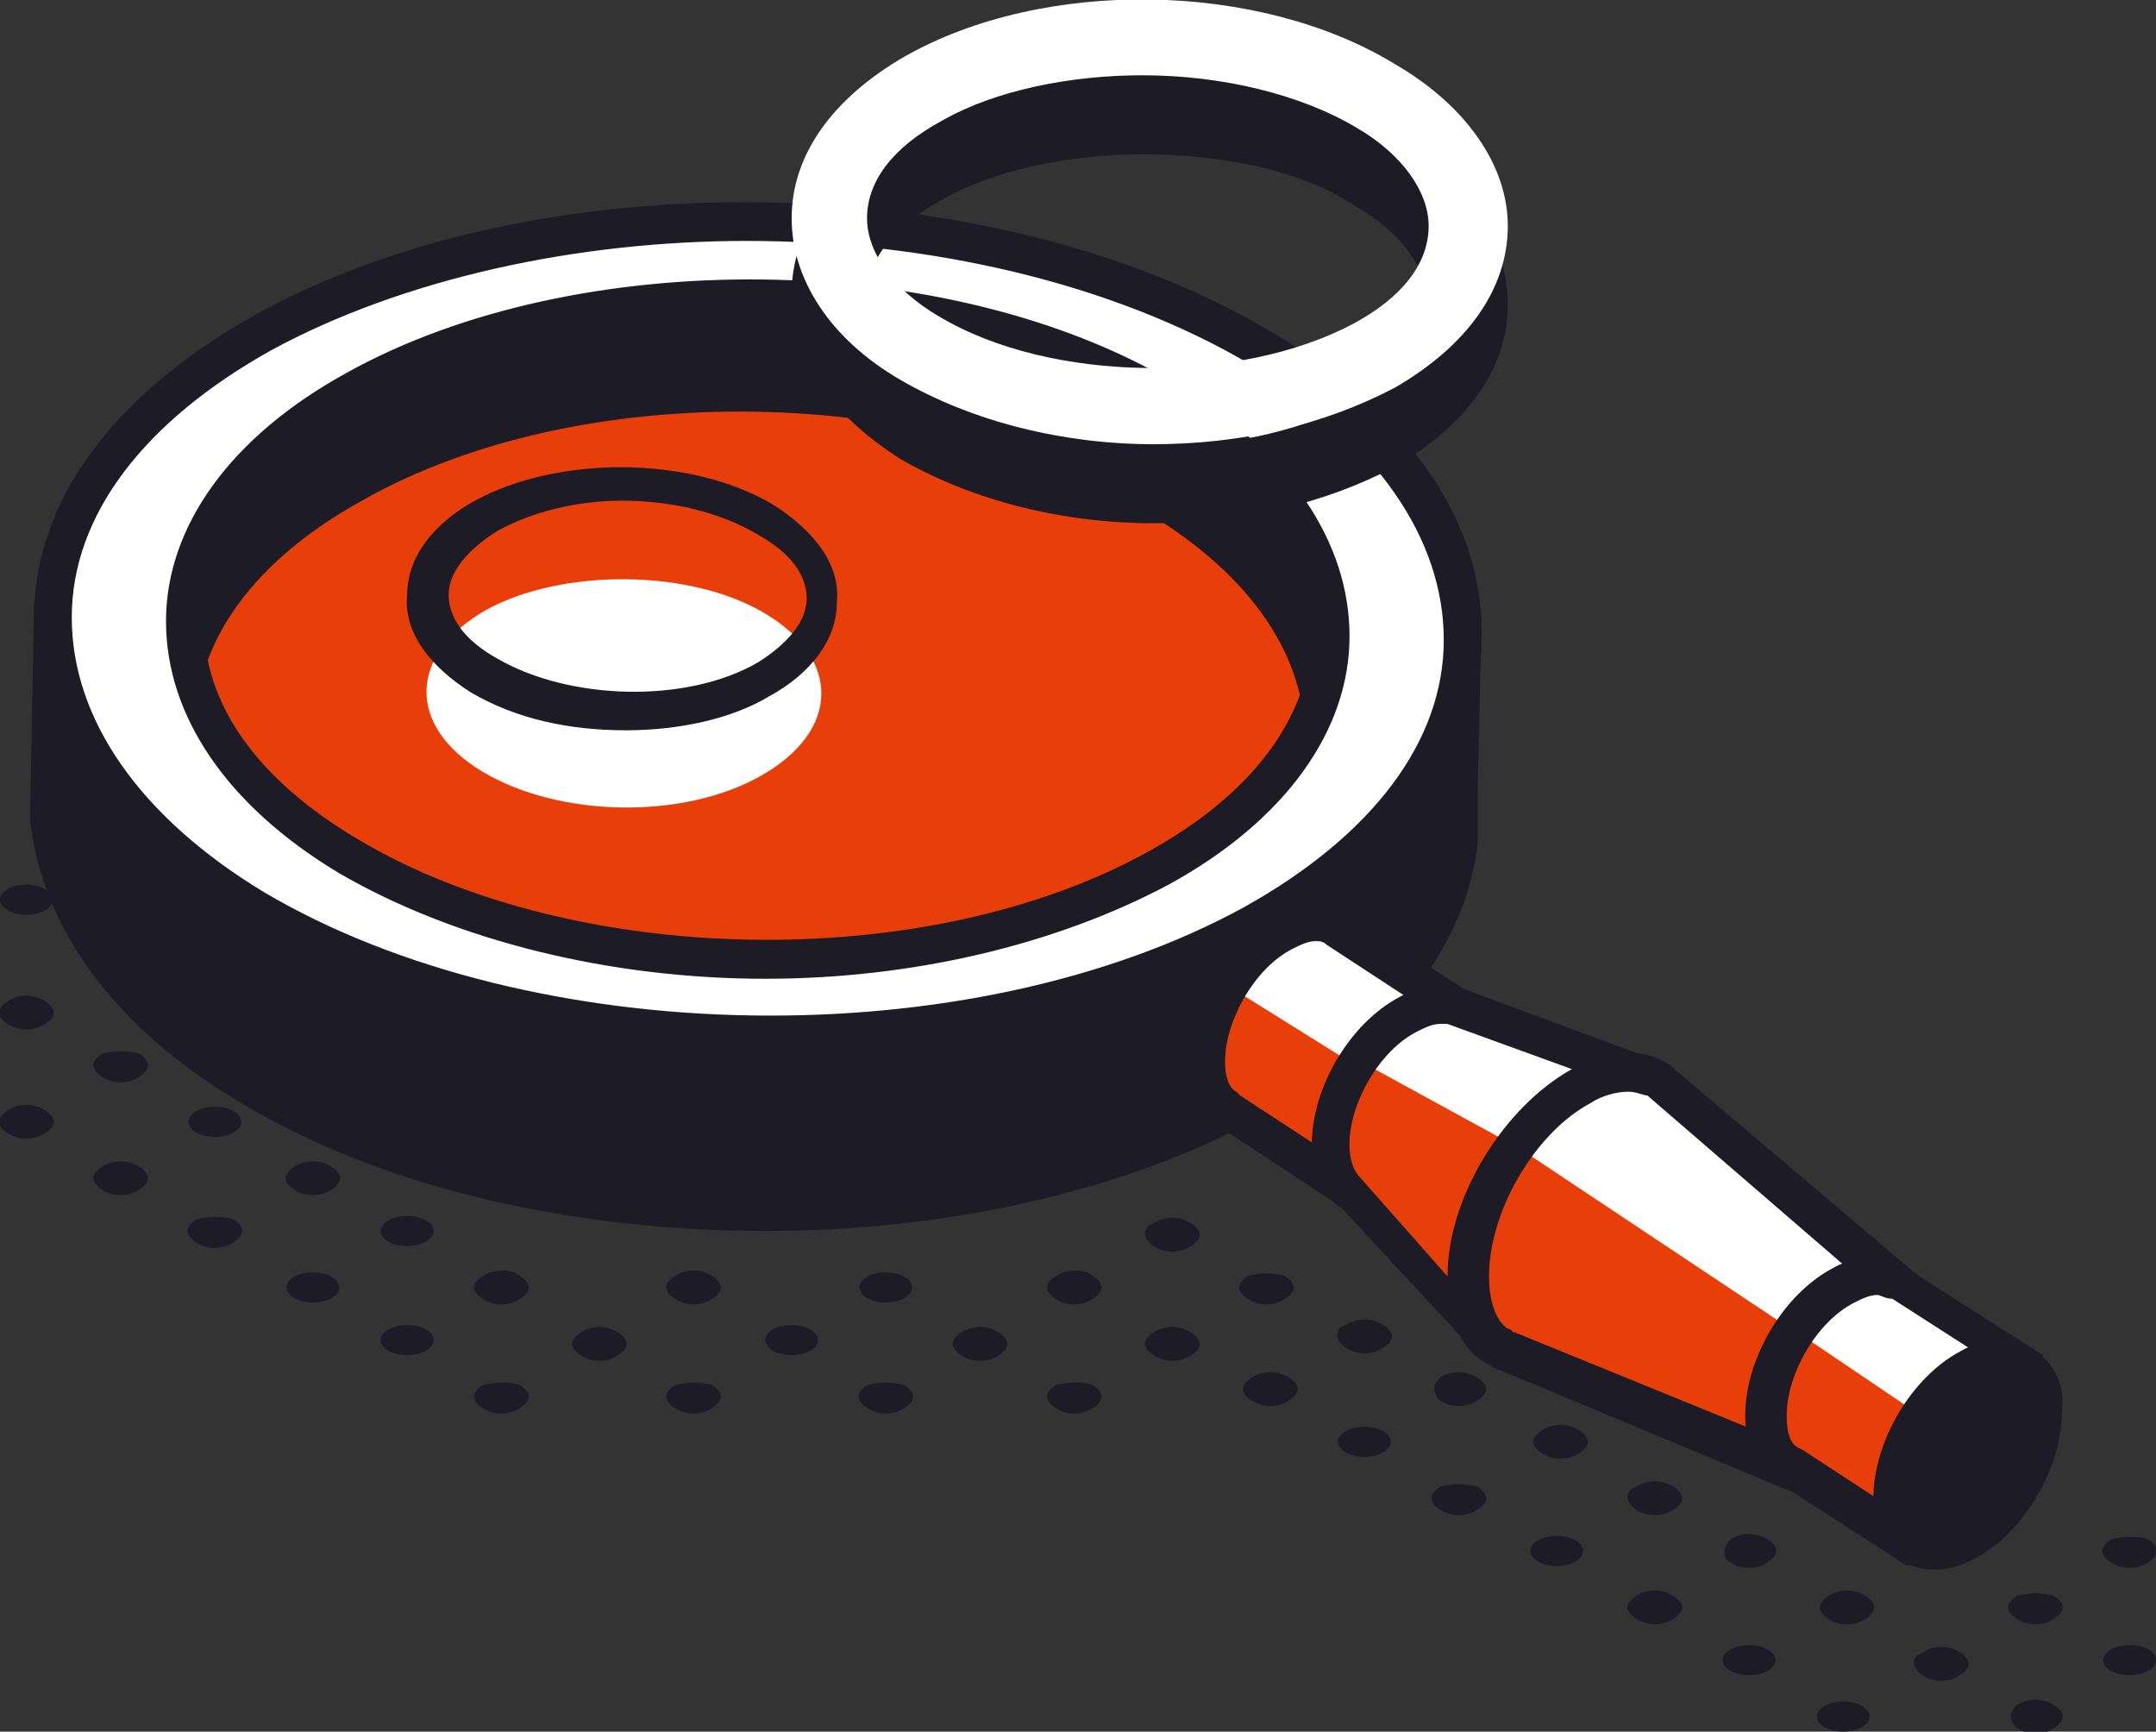 <?xml version="1.0" encoding="UTF-8"?> <svg xmlns="http://www.w3.org/2000/svg" width="66" height="53" viewBox="0 0 66 53" fill="none"><rect x="0" y="0" width="66" height="53" fill="#333333" stroke="none"/> <g clip-path="url(#clip0_22_780)"> <path d="M44.656 24.311L44.772 19.702H42.695C42.695 19.702 42.695 19.702 42.695 19.587L40.964 24.426H40.272L38.541 26.73L30.925 29.726L20.425 30.763L12.695 29.496L5.656 23.504C5.656 23.274 5.772 23.044 5.772 22.928L3.695 19.011C3.695 19.011 3.695 19.126 3.579 19.126H1.502L1.387 24.311C1.387 24.426 1.387 24.426 1.387 24.541V24.772V25.117C1.618 28.113 3.695 30.994 7.502 33.298C15.81 38.252 29.541 38.483 38.079 33.759C42.002 31.57 44.195 28.689 44.425 25.809V25.694C44.656 25.002 44.656 24.772 44.656 24.311Z" fill="#1D1B25"></path> <path d="M23.426 37.676C17.657 37.676 11.772 36.409 7.387 33.759C3.464 31.454 1.272 28.343 0.926 25.117V24.772L1.041 18.435H3.349L3.695 17.974L4.157 18.665L6.349 22.813V23.044C6.349 23.159 6.349 23.159 6.349 23.274L13.041 28.92L20.426 30.187L30.81 29.15L38.195 26.27L40.041 23.85H40.618L42.464 18.435L43.041 19.126H45.349L45.233 24.311C45.233 24.772 45.233 25.002 45.233 25.694V25.809C44.887 29.035 42.464 32.031 38.541 34.22C34.272 36.524 28.849 37.676 23.426 37.676ZM2.195 19.587L2.08 24.657V25.002C2.31 27.883 4.387 30.648 7.964 32.722C16.157 37.561 29.541 37.791 37.964 33.183C41.541 31.224 43.733 28.459 44.08 25.578V25.463C44.08 24.887 44.08 24.657 44.08 24.311L44.195 20.278H43.041L41.426 25.002H40.618L39.003 27.191L31.157 30.302L20.541 31.339L12.464 29.956L4.964 23.62L5.08 23.274C5.08 23.159 5.08 23.044 5.195 22.813L3.464 19.702L2.195 19.587Z" fill="#1D1B25"></path> <path d="M3.23 19.587C4.038 20.739 4.961 22.007 5.769 23.044C6.23 20.97 7.961 18.896 10.846 17.283C17.769 13.481 28.846 13.596 35.654 17.628C38.423 19.241 40.038 21.315 40.5 23.505L42.807 19.818C42.577 19.472 42.346 19.241 42.115 18.896C42.577 19.126 43.038 19.241 43.154 19.357C42.346 18.665 36.923 10.831 36.923 10.831L24.461 7.72L12.807 9.218L5.192 15.324L4.615 17.859L3.807 18.089C3.115 18.665 3.692 19.011 3.23 19.587Z" fill="#1D1B25"></path> <path d="M40.154 25.002L39.808 23.62C39.347 21.546 37.731 19.702 35.193 18.204C28.616 14.287 17.77 14.057 10.962 17.859C8.308 19.357 6.693 21.2 6.231 23.274L5.885 24.541L5.193 23.504C4.385 22.468 3.462 21.085 2.654 20.048L2.539 19.587L2.77 19.241C2.885 19.126 2.885 19.011 2.885 18.896C2.885 18.55 2.885 18.089 3.462 17.628L3.693 17.513L4.27 17.283L4.731 14.978L12.578 8.641L24.462 7.144L37.27 10.37L37.385 10.6C39.462 13.596 43.039 18.55 43.501 19.126L43.847 19.472L43.501 19.933L40.154 25.002ZM22.731 14.057C27.462 14.057 32.193 15.094 35.77 17.283C38.078 18.665 39.693 20.394 40.501 22.237L42.001 19.933C41.885 19.702 41.654 19.587 41.539 19.357L39.693 17.283L41.193 17.974C39.578 15.785 37.154 12.328 36.578 11.407L24.347 8.296L12.924 9.794L5.539 15.67L4.962 18.204L3.924 18.55C3.808 18.665 3.808 18.665 3.808 18.896C3.808 19.126 3.808 19.357 3.693 19.587C4.27 20.278 4.847 21.085 5.308 21.891C6.116 19.933 7.847 18.204 10.27 16.822C13.962 14.978 18.347 14.057 22.731 14.057Z" fill="#1D1B25"></path> <path d="M41.426 36.524L44.657 30.878L40.849 28.459C40.849 28.459 40.849 28.459 40.733 28.459C40.272 28.228 39.695 28.228 39.118 28.574C37.849 29.265 36.81 31.109 36.695 32.491C36.695 33.183 36.926 33.644 37.157 33.874C37.272 33.874 37.272 33.989 37.387 33.989L41.426 36.524Z" fill="#E83E0A"></path> <path d="M35.08 15.67C41.657 19.587 41.541 25.809 34.849 29.496C28.157 33.183 17.426 33.067 10.849 29.15C4.272 25.233 4.387 19.011 11.08 15.324C17.772 11.522 28.503 11.752 35.08 15.67Z" fill="#E83E0A"></path> <path d="M8.081 10.255C-0.457 14.978 -0.572 22.813 7.735 27.883C16.043 32.837 29.774 33.068 38.312 28.344C46.851 23.62 46.966 15.785 38.543 10.715C30.12 5.646 16.505 5.531 8.081 10.255ZM35.428 26.615C28.505 30.418 17.428 30.302 10.62 26.27C3.812 22.237 3.928 15.785 10.851 11.983C17.774 8.181 28.851 8.296 35.658 12.328C42.466 16.361 42.351 22.698 35.428 26.615Z" fill="white"></path> <path d="M23.543 32.261C17.774 32.261 11.889 30.994 7.505 28.343C3.236 25.809 0.928 22.468 1.043 18.896C1.043 15.324 3.466 12.098 7.736 9.678C16.389 4.839 30.351 5.07 38.889 10.139C43.159 12.674 45.466 16.015 45.351 19.587C45.351 23.159 42.928 26.385 38.659 28.804C34.389 31.109 28.966 32.261 23.543 32.261ZM22.851 7.374C17.659 7.374 12.351 8.526 8.312 10.715C4.389 12.904 2.197 15.785 2.197 18.896C2.197 22.007 4.274 25.002 8.082 27.307C16.274 32.146 29.659 32.376 38.082 27.767C42.005 25.578 44.197 22.698 44.197 19.587C44.197 16.476 42.12 13.48 38.312 11.176C34.043 8.641 28.389 7.374 22.851 7.374ZM23.428 29.957C18.697 29.957 13.966 28.804 10.389 26.73C6.928 24.657 5.082 21.891 5.082 19.011C5.082 16.131 7.043 13.365 10.62 11.407C17.659 7.489 29.082 7.604 36.005 11.752C39.466 13.826 41.312 16.591 41.312 19.472C41.312 22.352 39.351 25.117 35.774 27.076C32.312 28.92 27.928 29.957 23.428 29.957ZM22.851 9.678C18.582 9.678 14.428 10.6 11.197 12.444C8.082 14.172 6.351 16.476 6.236 19.011C6.236 21.546 7.851 23.85 10.966 25.694C17.543 29.611 28.389 29.841 35.197 26.039C38.312 24.311 40.043 22.007 40.159 19.472C40.159 16.937 38.543 14.633 35.428 12.789C31.966 10.715 27.351 9.678 22.851 9.678Z" fill="#1D1B25"></path> <path d="M23.426 18.78C25.734 20.163 25.734 22.352 23.311 23.735C20.888 25.117 17.08 25.002 14.773 23.62C12.465 22.237 12.465 20.048 14.888 18.665C17.196 17.398 21.119 17.398 23.426 18.78Z" fill="white"></path> <path d="M19.157 22.352C17.426 22.352 15.811 22.007 14.426 21.2C13.157 20.394 12.349 19.357 12.464 18.204C12.464 17.052 13.272 16.015 14.541 15.324C17.08 13.941 21.118 13.941 23.657 15.439C24.926 16.246 25.734 17.283 25.618 18.435C25.618 19.587 24.811 20.624 23.541 21.315C22.388 22.007 20.772 22.352 19.157 22.352ZM19.041 15.324C17.657 15.324 16.272 15.67 15.234 16.246C14.311 16.822 13.734 17.513 13.734 18.204C13.734 18.896 14.195 19.587 15.234 20.163C17.426 21.43 21.003 21.546 23.195 20.278C24.118 19.702 24.695 19.011 24.695 18.32C24.695 17.628 24.234 16.937 23.195 16.361C22.041 15.67 20.541 15.324 19.041 15.324Z" fill="#1D1B25"></path> <path d="M37.617 30.187L41.309 32.492L44.194 30.533L40.156 28.113L37.617 30.187Z" fill="white"></path> <path d="M41.655 37.331L37.271 34.45C37.155 34.45 37.155 34.335 37.04 34.335C36.578 33.99 36.348 33.298 36.348 32.492C36.348 30.764 37.502 28.805 39.002 27.998C39.809 27.538 40.617 27.538 41.194 27.883L41.309 27.998L45.578 30.764L41.655 37.331ZM40.271 28.805C40.04 28.805 39.809 28.92 39.578 29.035C38.425 29.611 37.502 31.224 37.502 32.492C37.502 32.953 37.617 33.298 37.848 33.413L37.963 33.529L41.309 35.718L43.963 31.109L40.617 28.92C40.502 28.805 40.386 28.805 40.271 28.805Z" fill="#1D1B25"></path> <path d="M44.656 30.878C44.195 30.648 43.733 30.648 43.041 30.994C41.772 31.685 40.733 33.528 40.618 34.911C40.618 35.602 40.849 36.178 41.31 36.409L45.233 40.672L50.195 32.722L44.656 30.878Z" fill="#E83E0A"></path> <path d="M41.657 32.491L46.503 35.141L49.734 32.606L43.964 30.648L41.657 32.491Z" fill="white"></path> <path d="M45.464 41.709L41.08 36.985C40.503 36.639 40.157 35.948 40.157 35.026C40.157 33.298 41.31 31.339 42.81 30.533C43.618 30.072 44.31 30.072 44.887 30.302L51.118 32.606L45.464 41.709ZM44.08 31.339C43.849 31.339 43.618 31.454 43.387 31.57C42.233 32.146 41.31 33.759 41.31 35.026C41.31 35.487 41.426 35.833 41.657 36.063L45.118 39.98L49.387 33.183L44.31 31.339C44.31 31.339 44.195 31.339 44.08 31.339Z" fill="#1D1B25"></path> <path d="M54.004 36.524C53.889 36.524 53.889 36.409 53.773 36.409L50.889 33.183C50.312 32.837 49.389 32.837 48.465 33.298C46.619 34.335 45.004 36.985 45.004 39.059C45.004 40.096 45.35 40.787 45.927 41.248C46.042 41.363 46.158 41.363 46.273 41.479L50.196 42.631C50.196 42.631 50.312 42.746 50.427 42.746L54.812 44.935L58.042 39.289L54.004 36.524Z" fill="#E83E0A"></path> <path d="M46.504 35.141L54.812 40.672L57.35 38.828L50.312 32.952L46.965 34.335L46.504 35.141Z" fill="white"></path> <path d="M55.043 45.741L45.928 41.939C45.812 41.939 45.697 41.824 45.466 41.709C44.659 41.248 44.312 40.211 44.312 39.059C44.312 36.639 46.043 33.874 48.12 32.721C49.274 32.145 50.312 32.03 51.12 32.606L58.736 39.059L55.043 45.741ZM49.851 33.413C49.505 33.413 49.043 33.528 48.697 33.758C46.966 34.68 45.582 37.1 45.582 39.059C45.582 39.865 45.812 40.441 46.159 40.672C46.274 40.672 46.274 40.787 46.389 40.787L54.582 44.128L57.236 39.404L50.428 33.528C50.312 33.528 50.082 33.413 49.851 33.413Z" fill="#1D1B25"></path> <path d="M61.85 41.709L58.158 39.289C58.158 39.289 58.158 39.289 58.042 39.289C57.581 39.059 57.004 39.059 56.427 39.405C55.158 40.096 54.119 41.94 54.004 43.322C54.004 44.129 54.35 44.705 54.812 44.935L58.619 47.355L61.85 41.709Z" fill="#E83E0A"></path> <path d="M55.039 40.787L58.962 43.437L61.27 41.363L57.231 39.059L55.039 40.787Z" fill="white"></path> <path d="M58.387 47.93L54.464 45.396C53.772 45.165 53.426 44.359 53.426 43.322C53.426 41.593 54.58 39.635 56.08 38.828C56.887 38.367 57.695 38.367 58.272 38.713L58.387 38.828L62.541 41.478L58.387 47.93ZM57.464 39.635C57.233 39.635 57.003 39.75 56.772 39.865C55.618 40.441 54.695 42.054 54.695 43.322C54.695 43.898 54.81 44.243 55.157 44.359L58.503 46.548L61.157 41.824L57.926 39.75C57.695 39.75 57.58 39.635 57.464 39.635Z" fill="#1D1B25"></path> <path d="M62.195 41.248C61.618 40.902 60.81 40.902 60.002 41.363C58.502 42.17 57.349 44.128 57.349 45.856C57.349 46.778 57.695 47.47 58.272 47.815C58.502 47.931 58.849 48.046 59.195 48.046C59.656 48.046 60.002 47.931 60.464 47.7C61.964 46.894 63.118 44.935 63.118 43.206C63.233 42.4 62.887 41.709 62.195 41.248Z" fill="#1D1B25"></path> <path d="M35.311 16.015C32.542 16.015 29.773 15.324 27.581 14.057C25.388 12.674 24.234 10.946 24.234 8.987C24.234 7.028 25.504 5.3 27.696 4.033C31.965 1.613 38.542 1.728 42.696 4.263C44.888 5.53 46.157 7.374 46.157 9.333C46.157 11.291 44.888 13.02 42.696 14.287C40.504 15.439 37.965 16.015 35.311 16.015ZM34.965 4.724C32.773 4.724 30.465 5.185 28.85 6.107C27.35 6.913 26.542 7.95 26.542 9.102C26.542 10.139 27.35 11.291 28.734 12.098C32.196 14.172 37.965 14.172 41.427 12.328C42.927 11.522 43.734 10.485 43.734 9.333C43.734 8.296 42.927 7.144 41.542 6.337C39.811 5.185 37.388 4.724 34.965 4.724Z" fill="#1D1B25"></path> <path d="M35.311 13.596C32.542 13.596 29.773 12.904 27.581 11.637C25.388 10.37 24.234 8.526 24.234 6.683C24.234 4.724 25.504 2.996 27.696 1.728C31.965 -0.691 38.542 -0.576 42.696 1.959C44.888 3.226 46.157 5.07 46.157 6.913C46.157 8.872 44.888 10.6 42.696 11.867C40.504 13.02 37.965 13.596 35.311 13.596ZM34.965 2.304C32.773 2.304 30.465 2.765 28.85 3.687C27.35 4.494 26.542 5.53 26.542 6.683C26.542 7.72 27.35 8.872 28.734 9.678C32.196 11.752 37.965 11.752 41.427 9.909C42.927 9.102 43.734 8.065 43.734 6.913C43.734 5.876 42.927 4.724 41.542 3.917C39.811 2.881 37.388 2.304 34.965 2.304Z" fill="white"></path> <path d="M33.464 42.4C33.81 42.63 33.81 42.861 33.464 43.091C33.118 43.322 32.657 43.322 32.31 43.091C31.964 42.861 31.964 42.63 32.31 42.4C32.657 42.285 33.233 42.285 33.464 42.4Z" fill="#1D1B25"></path> <path d="M36.464 40.787C36.81 41.017 36.81 41.248 36.464 41.478C36.118 41.709 35.657 41.709 35.31 41.478C34.964 41.248 34.964 41.017 35.31 40.787C35.657 40.557 36.118 40.557 36.464 40.787Z" fill="#1D1B25"></path> <path d="M27.694 42.4C28.04 42.63 28.04 42.861 27.694 43.091C27.348 43.322 26.886 43.322 26.54 43.091C26.194 42.861 26.194 42.63 26.54 42.4C26.886 42.285 27.348 42.285 27.694 42.4Z" fill="#1D1B25"></path> <path d="M30.578 40.787C30.924 41.017 30.924 41.248 30.578 41.478C30.231 41.709 29.77 41.709 29.424 41.478C29.078 41.248 29.078 41.017 29.424 40.787C29.77 40.557 30.231 40.557 30.578 40.787Z" fill="#1D1B25"></path> <path d="M33.464 39.059C33.81 39.289 33.81 39.519 33.464 39.75C33.118 39.98 32.657 39.98 32.31 39.75C31.964 39.519 31.964 39.289 32.31 39.059C32.657 38.828 33.233 38.828 33.464 39.059Z" fill="#1D1B25"></path> <path d="M21.808 42.4C22.154 42.63 22.154 42.861 21.808 43.091C21.462 43.322 21 43.322 20.654 43.091C20.308 42.861 20.308 42.63 20.654 42.4C21 42.285 21.462 42.285 21.808 42.4Z" fill="#1D1B25"></path> <path d="M24.233 41.478C24.68 41.478 25.041 41.272 25.041 41.017C25.041 40.763 24.68 40.557 24.233 40.557C23.787 40.557 23.426 40.763 23.426 41.017C23.426 41.272 23.787 41.478 24.233 41.478Z" fill="#1D1B25"></path> <path d="M27.117 39.865C27.563 39.865 27.924 39.659 27.924 39.404C27.924 39.15 27.563 38.944 27.117 38.944C26.671 38.944 26.309 39.15 26.309 39.404C26.309 39.659 26.671 39.865 27.117 39.865Z" fill="#1D1B25"></path> <path d="M15.925 42.4C16.271 42.63 16.271 42.861 15.925 43.091C15.579 43.322 15.117 43.322 14.771 43.091C14.425 42.861 14.425 42.63 14.771 42.4C15.117 42.285 15.694 42.285 15.925 42.4Z" fill="#1D1B25"></path> <path d="M18.924 40.787C19.271 41.017 19.271 41.248 18.924 41.478C18.578 41.709 18.117 41.709 17.771 41.478C17.424 41.248 17.424 41.017 17.771 40.787C18.117 40.557 18.578 40.557 18.924 40.787Z" fill="#1D1B25"></path> <path d="M21.808 39.059C22.154 39.289 22.154 39.519 21.808 39.75C21.462 39.98 21 39.98 20.654 39.75C20.308 39.519 20.308 39.289 20.654 39.059C21 38.828 21.462 38.828 21.808 39.059Z" fill="#1D1B25"></path> <path d="M12.463 41.478C12.909 41.478 13.271 41.272 13.271 41.017C13.271 40.763 12.909 40.557 12.463 40.557C12.017 40.557 11.655 40.763 11.655 41.017C11.655 41.272 12.017 41.478 12.463 41.478Z" fill="#1D1B25"></path> <path d="M15.925 39.059C16.271 39.289 16.271 39.52 15.925 39.75C15.579 39.98 15.117 39.98 14.771 39.75C14.425 39.52 14.425 39.289 14.771 39.059C15.117 38.828 15.694 38.828 15.925 39.059Z" fill="#1D1B25"></path> <path d="M9.577 39.865C10.023 39.865 10.385 39.659 10.385 39.404C10.385 39.15 10.023 38.943 9.577 38.943C9.131 38.943 8.77 39.15 8.77 39.404C8.77 39.659 9.131 39.865 9.577 39.865Z" fill="#1D1B25"></path> <path d="M12.463 38.137C12.909 38.137 13.271 37.931 13.271 37.676C13.271 37.422 12.909 37.215 12.463 37.215C12.017 37.215 11.655 37.422 11.655 37.676C11.655 37.931 12.017 38.137 12.463 38.137Z" fill="#1D1B25"></path> <path d="M7.155 37.331C7.502 37.561 7.502 37.791 7.155 38.022C6.809 38.252 6.348 38.252 6.002 38.022C5.655 37.791 5.655 37.561 6.002 37.331C6.348 37.215 6.925 37.215 7.155 37.331Z" fill="#1D1B25"></path> <path d="M10.156 35.717C10.502 35.948 10.502 36.178 10.156 36.409C9.809 36.639 9.348 36.639 9.002 36.409C8.656 36.178 8.656 35.948 9.002 35.717C9.348 35.487 9.809 35.487 10.156 35.717Z" fill="#1D1B25"></path> <path d="M4.269 35.718C4.615 35.948 4.615 36.179 4.269 36.409C3.923 36.639 3.461 36.639 3.115 36.409C2.769 36.179 2.769 35.948 3.115 35.718C3.461 35.487 3.923 35.487 4.269 35.718Z" fill="#1D1B25"></path> <path d="M6.578 34.796C7.024 34.796 7.386 34.59 7.386 34.335C7.386 34.08 7.024 33.874 6.578 33.874C6.132 33.874 5.771 34.08 5.771 34.335C5.771 34.59 6.132 34.796 6.578 34.796Z" fill="#1D1B25"></path> <path d="M1.386 33.989C1.732 34.22 1.732 34.45 1.386 34.681C1.04 34.911 0.578 34.911 0.232 34.681C-0.114 34.45 -0.114 34.22 0.232 33.989C0.578 33.759 1.04 33.759 1.386 33.989Z" fill="#1D1B25"></path> <path d="M4.269 32.261C4.615 32.492 4.615 32.722 4.269 32.953C3.923 33.183 3.461 33.183 3.115 32.953C2.769 32.722 2.769 32.492 3.115 32.261C3.461 32.146 3.923 32.146 4.269 32.261Z" fill="#1D1B25"></path> <path d="M1.386 30.648C1.732 30.878 1.732 31.109 1.386 31.339C1.04 31.57 0.578 31.57 0.232 31.339C-0.114 31.109 -0.114 30.878 0.232 30.648C0.578 30.418 1.04 30.418 1.386 30.648Z" fill="#1D1B25"></path> <path d="M0.808 27.998C1.254 27.998 1.615 27.792 1.615 27.537C1.615 27.282 1.254 27.076 0.808 27.076C0.362 27.076 0 27.282 0 27.537C0 27.792 0.362 27.998 0.808 27.998Z" fill="#1D1B25"></path> <path d="M56.425 53C56.871 53 57.233 52.794 57.233 52.539C57.233 52.285 56.871 52.078 56.425 52.078C55.979 52.078 55.617 52.285 55.617 52.539C55.617 52.794 55.979 53 56.425 53Z" fill="#1D1B25"></path> <path d="M53.542 51.272C53.988 51.272 54.35 51.066 54.35 50.812C54.35 50.557 53.988 50.351 53.542 50.351C53.096 50.351 52.734 50.557 52.734 50.812C52.734 51.066 53.096 51.272 53.542 51.272Z" fill="#1D1B25"></path> <path d="M51.234 48.852C51.58 49.083 51.58 49.313 51.234 49.544C50.888 49.774 50.426 49.774 50.08 49.544C49.734 49.313 49.734 49.083 50.08 48.852C50.426 48.622 50.888 48.622 51.234 48.852Z" fill="#1D1B25"></path> <path d="M47.655 47.931C48.101 47.931 48.463 47.724 48.463 47.47C48.463 47.215 48.101 47.009 47.655 47.009C47.209 47.009 46.848 47.215 46.848 47.47C46.848 47.724 47.209 47.931 47.655 47.931Z" fill="#1D1B25"></path> <path d="M45.234 45.511C45.58 45.742 45.58 45.972 45.234 46.203C44.888 46.433 44.426 46.433 44.08 46.203C43.734 45.972 43.734 45.742 44.08 45.511C44.426 45.396 44.888 45.396 45.234 45.511Z" fill="#1D1B25"></path> <path d="M41.769 44.59C42.215 44.59 42.576 44.383 42.576 44.129C42.576 43.874 42.215 43.668 41.769 43.668C41.323 43.668 40.961 43.874 40.961 44.129C40.961 44.383 41.323 44.59 41.769 44.59Z" fill="#1D1B25"></path> <path d="M39.464 42.17C39.81 42.4 39.81 42.631 39.464 42.861C39.118 43.092 38.657 43.092 38.31 42.861C37.964 42.631 37.964 42.4 38.31 42.17C38.657 41.94 39.118 41.94 39.464 42.17Z" fill="#1D1B25"></path> <path d="M39.347 39.059C39.694 39.289 39.694 39.52 39.347 39.75C39.001 39.981 38.54 39.981 38.194 39.75C37.847 39.52 37.847 39.289 38.194 39.059C38.54 38.944 39.001 38.944 39.347 39.059Z" fill="#1D1B25"></path> <path d="M35.31 37.445C35.657 37.215 36.118 37.215 36.464 37.445C36.81 37.676 36.81 37.906 36.464 38.137C36.118 38.367 35.657 38.367 35.31 38.137C34.964 37.906 34.964 37.56 35.31 37.445Z" fill="#1D1B25"></path> <path d="M61.732 52.194C62.078 51.963 62.54 51.963 62.886 52.194C63.232 52.424 63.232 52.654 62.886 52.885C62.54 53.115 62.078 53.115 61.732 52.885C61.501 52.654 61.501 52.424 61.732 52.194Z" fill="#1D1B25"></path> <path d="M65.194 51.272C65.64 51.272 66.001 51.066 66.001 50.811C66.001 50.556 65.64 50.35 65.194 50.35C64.748 50.35 64.386 50.556 64.386 50.811C64.386 51.066 64.748 51.272 65.194 51.272Z" fill="#1D1B25"></path> <path d="M58.849 50.58C59.196 50.35 59.657 50.35 60.003 50.58C60.349 50.81 60.349 51.041 60.003 51.271C59.657 51.502 59.196 51.502 58.849 51.271C58.503 51.041 58.503 50.695 58.849 50.58Z" fill="#1D1B25"></path> <path d="M62.886 48.852C63.232 49.083 63.232 49.313 62.886 49.544C62.54 49.774 62.078 49.774 61.732 49.544C61.386 49.313 61.386 49.083 61.732 48.852C62.078 48.737 62.54 48.737 62.886 48.852Z" fill="#1D1B25"></path> <path d="M65.769 47.124C66.115 47.355 66.115 47.585 65.769 47.816C65.423 48.046 64.961 48.046 64.615 47.816C64.269 47.585 64.269 47.355 64.615 47.124C64.961 47.009 65.538 47.009 65.769 47.124Z" fill="#1D1B25"></path> <path d="M55.963 48.852C56.309 48.622 56.771 48.622 57.117 48.852C57.463 49.083 57.463 49.313 57.117 49.544C56.771 49.774 56.309 49.774 55.963 49.544C55.617 49.313 55.617 49.083 55.963 48.852Z" fill="#1D1B25"></path> <path d="M52.963 47.124C53.309 46.894 53.771 46.894 54.117 47.124C54.463 47.354 54.463 47.585 54.117 47.815C53.771 48.046 53.309 48.046 52.963 47.815C52.732 47.7 52.732 47.354 52.963 47.124Z" fill="#1D1B25"></path> <path d="M50.08 45.511C50.426 45.28 50.888 45.28 51.234 45.511C51.58 45.741 51.58 45.972 51.234 46.202C50.888 46.432 50.426 46.432 50.08 46.202C49.734 45.972 49.734 45.626 50.08 45.511Z" fill="#1D1B25"></path> <path d="M47.194 43.783C47.54 43.552 48.001 43.552 48.347 43.783C48.694 44.013 48.694 44.243 48.347 44.474C48.001 44.704 47.54 44.704 47.194 44.474C46.847 44.243 46.847 44.013 47.194 43.783Z" fill="#1D1B25"></path> <path d="M44.079 42.17C44.425 41.94 44.887 41.94 45.233 42.17C45.579 42.4 45.579 42.631 45.233 42.861C44.887 43.092 44.425 43.092 44.079 42.861C43.849 42.631 43.849 42.4 44.079 42.17Z" fill="#1D1B25"></path> <path d="M41.194 40.557C41.54 40.326 42.001 40.326 42.347 40.557C42.694 40.787 42.694 41.017 42.347 41.248C42.001 41.478 41.54 41.478 41.194 41.248C40.847 41.017 40.847 40.672 41.194 40.557Z" fill="#1D1B25"></path> </g> <defs> <clipPath id="clip0_22_780"> <rect width="66" height="53" fill="white"></rect> </clipPath> </defs> </svg> 